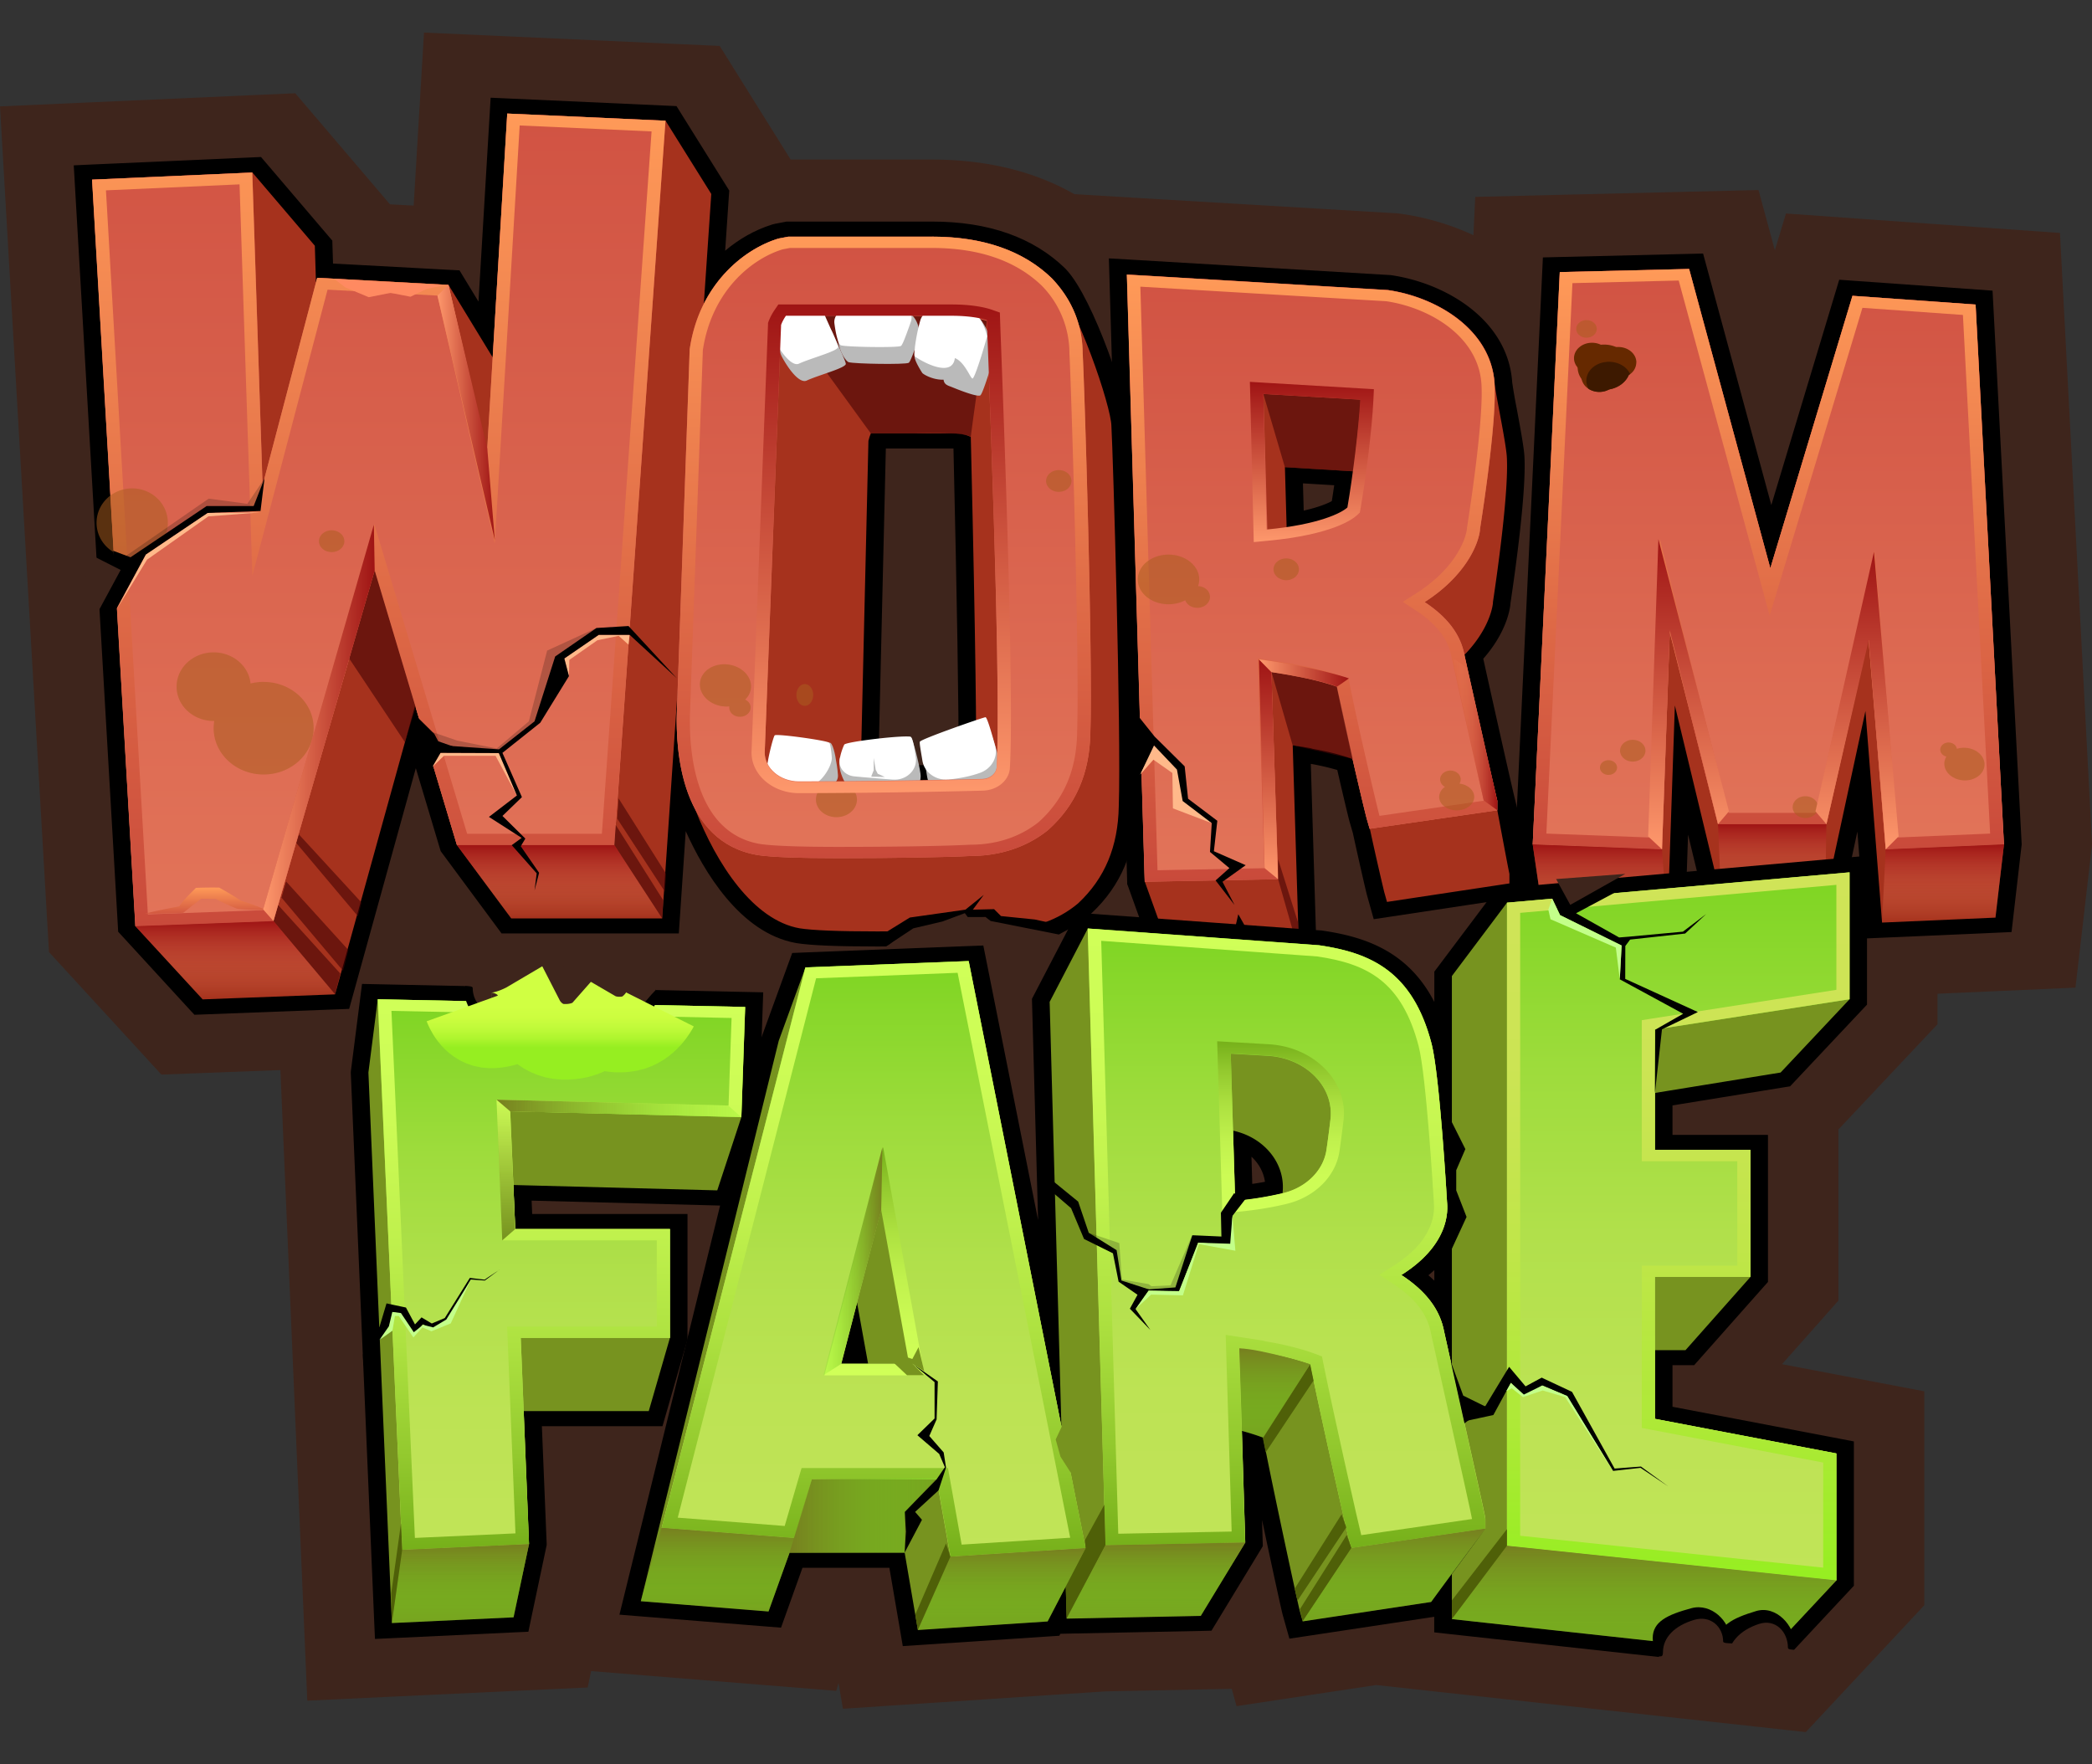 <svg width="83" height="70" fill="none" xmlns="http://www.w3.org/2000/svg"><rect width="100%" height="100%" fill="#333333" stroke="none"/><g clip-path="url(#a)"><path d="m12.868 42.423.56-4.38 17.929.377-.208 6.058-1.384 4.206-1.442-.037v4.542l-1.22 4.218H22.58l.155 3.89-.892 4.225-7.976.375-1-23.474Z" fill="#000"/><path d="m14.986 39.571 14.578.305-.151 4.372-.956 2.905-8.09-.212.072 1.658.003.087h6.137v4.319l-.84 2.905h-4.962l.212 5.276-.613 2.906-4.828.227-.931-21.844.371-2.905m-3.117-3.057-.35 2.732-.37 2.906-.028.217.008.218.931 21.844.13 3.043 3.546-.168 4.828-.227 2.75-.128.491-2.324.614-2.906.066-.315-.012-.322-.087-2.182h4.08l.657-2.27.84-2.905.103-.355v-3.184l1.008.027.74-2.249.955-2.905.117-.355.012-.368.152-4.37.102-3.005-3.504-.074-14.578-.304-3.203-.068.002-.003Z" fill="#3E251C"/><path d="M55.86 65.475v-.34l-5.49.83-.495-1.771c-.014-.05-.05-.205-.103-.44l-1.063 1.75-5.951.12-.024.047-7.806.518-.543-3.17h-1.869l-.683 2.446-8.52-.687 5.892-23.943 1.447-3.973 9.238-.36.413 2.075 1.765-3.393 10.485.76.072.01c1.037.151 2.55.473 3.789 1.509l2.36-3.139 16.348-1.447v7.22l-3.525 3.744-1.294.21h.888v7.037l-3.456 3.897h-.333v.033l7.197 1.373v6.76l-3.708 3.97-15.032-1.647v.001Z" fill="#000"/><path d="M73.38 34.536v5.037l-2.735 2.906-4.985.81v2.263h3.789v5.036l-2.577 2.906H65.66v2.728l7.197 1.372v5.037l-2.714 2.906-12.54-1.373v-1.789l1.327-1.799a177.94 177.94 0 0 0-2.15 2.906l-5.095.77-.113-.402c-.067-.233-1.087-4.957-1.458-6.888a7.538 7.538 0 0 0-.842-.266l.134 4.434-1.764 2.905-5.322.108-.035-1.262.788-1.532-1.508 2.906-5.147.341-.525-3.067h-4.75l-.651 2.331-5.067-.408 5.471-22.234 1.058-2.906 6.478-.252.537 2.69 3.142 15.766-.466-16.843 1.512-2.905 4.791.347 4.387.317c1.118.163 2.12.456 2.924 1.157.047.042.094.084.14.129a3.803 3.803 0 0 1 .558.662 5.655 5.655 0 0 1 .537 1.029c.111.28.212.586.301.921a4.906 4.906 0 0 1 .096.473c.037.223.074.483.108.77.234 1.93.41 5.005.41 5.005-.009.075.316 1.596-1.811 2.933.988.644 1.548 1.39 1.701 2.27l.258 1.16.004.012.042.192V38.646l2.184-2.906 13.593-1.204Zm-24.375 13.04c.098-.008.192-.019.284-.028.046-.004.09-.01.133-.016.045-.006.09-.01.136-.017.06-.007.117-.015.174-.024l.079-.01.188-.029.05-.007c.069-.01.133-.022.197-.034l.03-.005a7.66 7.66 0 0 0 .2-.039c.006 0 .01-.001.015-.003.068-.013.134-.028.198-.042.065-.015.128-.028.189-.043h.001c0-.007.002-.015.004-.022.134-1.167-.729-2.21-1.962-2.474l.082 2.725v.07M33.381 54.03h1.062l-.438-2.42-.521 2.021-.103.4Zm43.488-22.806-3.844.34-13.593 1.204-1.665.148-.907 1.207-.91 1.212c-1.1-.512-2.192-.727-3.029-.85l-.145-.02-.146-.011-4.387-.317-4.791-.347-2.47-.18-.72 1.385-1.987.078-6.477.253-2.441.095-.73 2.001-1.058 2.906-.048.136-.035.139-5.472 22.234-.807 3.281 3.893.314 5.067.408 3.011.243.09-.316.175 1.027 3.245-.215 5.147-.341 2.023-.134 3.867-.078 1.144-.023.192.687 3.233-.49 2.308-.348 2.563.281 12.54 1.373 1.94.213 1.223-1.309 2.715-2.906.765-.82V55.2l-2.73-.52-2.916-.557 1.526-1.72.711-.803V44.81l.422-.447 2.736-2.906.774-.822v-9.408l-.002-.004Z" fill="#3E251C"/><path d="M3.658 37.222 1.828 5.637l9.034-.402L14.22 9.17l.012.367 3.832.208.412-6.885 9.004.407 2.51 4.02-.055.82.092-.034.072-.041.385-.096.603-.115h5.897c2.51 0 4.605.749 6.063 2.167l.06.062.035.038c.065.069.133.143.196.22.022.027.047.055.07.085l.026.033.113.142c.024.031.047.063.068.094l.028.039c.031.043.063.087.09.128l.065.1.03.048c.026.04.05.078.073.117l.06.103.025.045.065.115.052.105.025.048a2.44 2.44 0 0 1 .103.221l.019.044.041.097.048.122s.038.1.048.13a3.816 3.816 0 0 0 .118.387l.029.104.035.155.017.078c.012.057.021.112.03.168l.01.063c.009.056.018.115.025.172l.007.046.01.1a5.649 5.649 0 0 1 1.172 3.4c.077 1.39.392 12.194.291 15.157-.035 1.945-.727 3.565-2.056 4.81l-.073.066-.016.012c-.776.651-2.111 1.427-4.08 1.447-1.023.053-2.97.086-5.108.086-2.138 0-2.987-.084-3.388-.148l-.037-.006c-.92-.163-2.341-.665-3.334-2.19l-.123 1.825H19.32l-2.776-3.752-1.859 6.715-7.464.285-3.564-3.882Zm32.258-7.824 1.069-.018c-.009-2.277-.07-5.883-.183-10.762h-.631l-.255 10.78Z" fill="#000"/><path d="m20.126 4.433 6.279.285 1.815 2.905-.296 4.365v-.003c.13-.26.277-.5.436-.719l.03-.04c.15-.207.311-.397.48-.569l.04-.041c.051-.051.103-.1.154-.149a4.903 4.903 0 0 1 .396-.33l.012-.009.129-.093a5.157 5.157 0 0 1 .23-.154c.049-.031.1-.06.148-.088.028-.016.056-.034.086-.05a4.117 4.117 0 0 1 .307-.152c.057-.025.113-.05.17-.073l.074-.03c.078-.03.155-.058.232-.082l.066-.017.36-.068h5.707c2.023 0 3.622.559 4.757 1.66l.014.014.014.015a5.68 5.68 0 0 1 .32.377c.022.027.04.054.058.08.028.04.058.079.084.118l.057.09c.023.035.048.071.069.107.019.031.036.063.053.096.02.034.04.067.058.101l.049.1.049.096.045.103.038.09.042.108.032.082c.014.037.024.075.036.112.007.026.016.05.025.075l.033.118.017.065c.01.041.02.082.028.124l.012.055c.01.043.016.085.023.127.004.015.005.031.009.046l.019.132c0 .012.003.024.005.036l.014.136c0 .009 0 .016.002.025l.009.138v.018l.003.137v.008a4.335 4.335 0 0 1 1.146 2.933c.062 1.067.392 12.153.29 15.082-.027 1.595-.55 2.85-1.598 3.836l-.021.018c-.553.464-1.51 1.017-2.924 1.021-.962.053-2.94.087-5.046.087-1.522 0-2.556-.042-3.072-.122-1.833-.323-2.595-1.871-2.896-3.356a3.626 3.626 0 0 1-.183-.121c-.023-.015-.044-.033-.065-.048a2.889 2.889 0 0 1-.111-.087l-.069-.058a2.473 2.473 0 0 1-.095-.087c-.023-.02-.044-.042-.067-.064a4.396 4.396 0 0 1-.09-.094l-.06-.065c-.033-.036-.062-.074-.094-.112-.014-.018-.03-.034-.043-.054a3.225 3.225 0 0 1-.124-.169l-.04-.06a2.898 2.898 0 0 1-.077-.12l-.045-.075-.063-.11-.044-.08-.057-.113a1.688 1.688 0 0 1-.039-.08c-.019-.04-.036-.082-.054-.123-.01-.024-.02-.05-.031-.073a3.7 3.7 0 0 1-.075-.192c-.007-.016-.012-.034-.017-.052a5.56 5.56 0 0 1-.054-.152c-.01-.027-.018-.054-.027-.083l-.038-.122-.024-.088c-.01-.04-.023-.081-.032-.122l-.02-.086-.03-.126c-.005-.027-.012-.054-.018-.08a82.503 82.503 0 0 1-.042-.206c-.012-.067-.024-.133-.034-.198a7.123 7.123 0 0 0-.03-.202 22.305 22.305 0 0 1-.024-.202l-.01-.08-.011-.12c-.002-.023-.006-.049-.007-.072l-.01-.134c0-.017-.004-.035-.004-.053l-.01-.181v-.04l-.006-.137v-.06l-.002-.109V28.351c0-.047.002-.094.004-.139V28.2l.031-.866-.612 9.035h-5.99l-2.15-2.905-1.662-5.545-3.175 11.464-5.256.2-2.666-2.906-1.698-29.13-.028-.491 6.357-.283 2.478 2.906.045 1.462.051-.191 5.206.281 1.756 2.882.43-7.232.147-2.447Zm10.852 8.749c.347-.3.71-.53 1.062-.696h-.856l-.052.086c-.047.077-.093.16-.128.25-.003.01-.008.017-.012.028l-.012.332m3.16 17.736c.362-.003.733-.008 1.112-.014h.003l.55-.008h.038c.95-.014 1.927-.032 2.884-.055.017-1.634-.014-5.243-.2-13.113-.008-.257-.011-.419-.011-.46-.093-.053-.321-.143-.7-.143h-3.265c-.037.087-.07.184-.096.295l-.317 13.499M16.822 1.289l-.178 2.99-.146 2.447-.086 1.431-.94-.05-.167-.197-2.477-2.905L11.715 3.7l-1.881.083-6.357.283L0 4.221l.173 2.98.028.491L1.888 36.82l.056.953.687.749 2.666 2.905 1.107 1.207 1.79-.069 5.254-.2 2.63-.1.608-2.197.6-2.168.049.065 1.027 1.388h11.197l.005-.08c.53.212 1.032.339 1.456.414l.037.006.036.006c.51.08 1.388.172 3.704.172 2.14 0 4.106-.033 5.175-.089 1.972-.03 3.827-.692 5.232-1.87l.033-.027.032-.029.02-.018.037-.033.037-.032c1.621-1.523 2.465-3.468 2.51-5.786.1-2.98-.21-13.7-.29-15.233a6.956 6.956 0 0 0-1.226-3.858c0-.007-.002-.013-.004-.02a4.681 4.681 0 0 0-.052-.281l-.021-.097a3.65 3.65 0 0 0-.045-.197c-.007-.031-.018-.067-.028-.105l-.004-.016a5.54 5.54 0 0 0-.085-.292v-.007l-.009-.017a6.634 6.634 0 0 0-.056-.17l-.045-.123-.003-.01-.006-.017a6.44 6.44 0 0 0-.064-.166l-.056-.131-.005-.012-.007-.018c-.023-.053-.045-.107-.072-.159-.02-.043-.045-.092-.07-.142l-.006-.013-.01-.02a5.636 5.636 0 0 0-.074-.146l-.085-.153-.01-.015-.006-.013a3.93 3.93 0 0 0-.183-.303l-.01-.017-.008-.01a4.003 4.003 0 0 0-.215-.314l-.01-.016-.003-.004a2.551 2.551 0 0 0-.1-.136c-.047-.062-.097-.124-.148-.187l-.008-.01c-.037-.046-.068-.087-.103-.128a6.81 6.81 0 0 0-.291-.324l-.023-.024-.023-.023-.014-.015-.02-.02-.022-.022c-1.799-1.748-4.346-2.672-7.37-2.672H31.37l-.073-.116-1.815-2.906-.928-1.487-1.963-.088-6.279-.284-3.487-.157-.002-.004Z" fill="#3E251C"/><path d="M59.885 36.156c-.526-.005-1.478-.275-1.71-1.265l-.928-3.952 3.709 2.477c.67.448.803 1.213.59 1.738l-.41 1.012-1.25-.008v-.002Z" fill="#000"/><path d="M59.883 34.595s.018.065.016.065c0 0-.005-.016-.016-.065Zm-5.305-7.443 1.886 8.033c.398 1.695 2.06 2.466 3.435 2.466h2.476l.816-2.004c.492-1.205.023-2.6-1.137-3.391l-7.476-5.103v-.001Z" fill="#3E251C"/><path d="M43.68 35.154 42.92 9.213l12.353.733.085.012c2.598.378 5.484 2.132 5.68 5.089.004.053.008.11.01.168v.048l-1.742.047 1.743-.027.004.18v.153c0 .045-.004.168-.004.168l-.005.18c-.002.065-.009.194-.009.194.283.563.447 1.165.487 1.794.087 1.382-.305 4.32-.553 5.99v.017l-.005.035c-.08.719-.445 1.53-1.006 2.267l.294 1.325.33 1.474.382 1.683.082.351.06.256.004.012.197.888-.089.066c.408 2.156.408 2.164.408 2.279v1.633l-7.912 1.196-.493-1.766.108 3.511-8.143.165-1.503-4.183-.002.003Z" fill="#000"/><path d="m44.71 10.819 10.358.615c1.939.282 4.089 1.56 4.232 3.7.003.043.005.088.006.132v.047l.002.097v.202c0 .039 0 .076-.002.116v.04c0 .044-.001.09-.003.134v.031c-.002.05-.003.099-.007.15v.024c-.004.054-.005.109-.009.164v.014a6.45 6.45 0 0 1-.012.18v.004c.288.457.473.982.51 1.573.085 1.325-.355 4.474-.55 5.775v.042c-.054.465-.361 1.262-1.13 2.05 0 .006.002.01.004.015 0 .01.005.018.007.026l.21.95c.01.037.016.07.023.106l.044.197c.008.043.019.084.028.127l.03.136.034.153.037.163.02.092.327 1.458v.008l.2.891.009.036.089.393.009.038.02.092c0 .006.002.01.004.017a1.883 1.883 0 0 0 .028.117l.01.047c.006.026.01.05.016.072l.047.204c.009.035.016.07.023.101a.408.408 0 0 0 .012.05l.058.246.01.047v.386l.478 2.525v.379l-4.856.734-.113-.404c-.035-.127-.292-1.237-.569-2.502h-.003l-.117-.402a.026.026 0 0 0-.004-.01c0-.006-.003-.012-.005-.021 0-.006-.003-.014-.005-.02l-.009-.031c0-.006-.003-.014-.005-.021a.896.896 0 0 0-.012-.048l-.009-.033-.012-.048-.01-.045a2.63 2.63 0 0 1-.024-.103c-.006-.024-.013-.048-.018-.073a1.223 1.223 0 0 1-.031-.132c-.004-.018-.01-.034-.013-.052a11.017 11.017 0 0 1-.021-.088l-.014-.059a1.894 1.894 0 0 1-.024-.106l-.086-.363c0-.006-.003-.012-.005-.02-.012-.053-.026-.107-.038-.163 0-.004-.002-.009-.004-.013l-.035-.148-.012-.051-.031-.138-.014-.058-.037-.157c0-.007-.003-.015-.005-.022l-.04-.175-.009-.04c-.009-.043-.02-.084-.03-.126a9.727 9.727 0 0 0-1.548-.394l-.07-.016-.057-.018-.705-.115.253 8.217-5.075.102-1.045-2.906-.708-24.091m6.338 10.106h.004c.18-.027.347-.055.505-.085l.034-.006.183-.038.073-.014c.056-.012.108-.024.16-.038l.075-.018.145-.037.07-.02.132-.037a6.091 6.091 0 0 1 .185-.058l.042-.015c.129-.045.242-.089.34-.132l.05-.022.067-.032.052-.025.054-.029a1.26 1.26 0 0 0 .09-.05l.046-.029.032-.02c.015-.011.027-.022.041-.03l.021-.016c.018-.015.035-.028.047-.04l.035-.21.012-.074c.01-.051.016-.103.025-.157l.014-.094c.008-.06.019-.123.028-.184l.022-.151.009-.062c.026-.18.052-.368.077-.557v-.01l-2.738-.167.07 2.462M41.126 7.616l.096 3.285.708 24.092.012.412.141.394 1.045 2.905.777 2.163 2.637-.054 5.075-.102 3.496-.07-.057-1.89.573-.087 4.856-.734 1.98-.3 2.133 1.463-1.771-7.957-.018-.08-.007-.023-.05-.217-.01-.045-.011-.045-.014-.061-.045-.195-.016-.067-.01-.045-.002-.009-.004-.016-.005-.026-.01-.047-.006-.021V30.23l-.003-.012-.009-.038-.012-.055-.005-.026v-.004l-.002-.005-.09-.388v-.01l-.008-.025-.199-.878-.005-.026-.324-1.445-.004-.02-.017-.076-.016-.07-.019-.088-.031-.138-.004-.015-.007-.034-.022-.103-.028-.124-.016-.07-.007-.03c.5-.787.818-1.619.905-2.402l.007-.056c.309-2.074.647-4.794.558-6.209a5.914 5.914 0 0 0-.473-1.975c0-.022 0-.043.002-.066v-.05l.002-.141v-.273c0-.041 0-.082-.004-.122v-.01l-.001-.059V15.178l-.01-.208c-.252-3.774-3.873-6.004-7.13-6.478l-.171-.025-.173-.01-10.357-.615-3.823-.228.003.002Z" fill="#3E251C"/><path d="m58.061 33.25-.343-1.18-.021-.085v-.009l-1.022-4.244 3.862 2.818c.556.407.778 1.13.523 1.721l-.42.98h-2.579Z" fill="#000"/><path d="m59.406 31.69.017.065v-.003s-.004-.009-.005-.02a.348.348 0 0 0-.01-.04v-.003m-5.554-7.771 2.129 8.335v.009l.03.108.012.046.005.02.012.041.009.03.009.03.699 2.207 2.667.005h2.457l.827-1.985c.497-1.191.048-2.584-1.09-3.385l-7.764-5.46-.002-.002Z" fill="#3E251C"/><path d="M72.96 37.026h-5.079l-.034 1.067-8.166-.323-.62-4.279 1.147-24.223 8.184-.199 1.934 7.133 1.85-6.134 7.88.56 1.197 22.84-.497 4.291-7.712.34-.084-1.073Z" fill="#000"/><path d="m67.016 10.6 3.22 11.873 3.26-10.81 4.885.346 1.125 21.418-.337 2.906-4.5.197-.66-8.394-1.596 7.395h-4.13l-1.835-7.615-.293 8.611-4.924-.194-.422-2.906.014-.295 1.06-22.409 5.133-.124Zm2.75-3.06-2.85.068-5.132.124-3.254.08-.132 2.789-1.06 22.409-.014.294-.012.247.034.244.422 2.905.363 2.504 2.938.115 4.924.194 3.543.14.038-1.134h1.756l.09 1.145 3.428-.15 4.5-.198 2.996-.132.297-2.56.336-2.906.024-.213-.01-.216-1.124-21.417-.138-2.63-3.058-.216-4.886-.347-2.927-.208-.44 1.458-.003-.01-.646-2.38h-.003Z" fill="#3E251C"/><path d="M5.03 36.855 3.29 6.845l6.892-.307 2.654 3.11.035 1.089 5.14.278 1.256 2.06.53-8.884 6.824.308 1.955 3.129-.217 3.18c.647-.759 1.479-1.333 2.37-1.613l.023-.006.078-.02.41-.077h5.745c2.127 0 3.815.592 5.016 1.761l.018.018c1.047 1.109 2.425 5.255 2.427 6.037.056.926.394 12.113.29 15.092-.027 1.67-.58 2.988-1.689 4.03l-.028.024c-.603.506-1.635 1.104-3.16 1.112-.97.052-2.954.086-5.059.086-1.543 0-2.598-.043-3.137-.127-2.414-.426-3.884-3.57-4.407-4.91-.11-.24-.21-.491-.297-.752l-.357 5.272h-6.51l-2.283-3.084-1.324-4.419-2.91 10.507-5.698.219-2.845-3.1-.002-.003Zm29.463-6.17c1.311-.014 2.642-.037 3.887-.065.014-2.22-.054-6.527-.203-12.816-.001-.107-.005-.199-.007-.272a1.535 1.535 0 0 0-.353-.037H34.81l-.007.028-.31 13.163Z" fill="#A6321D"/><path d="m20.126 4.505 6.279.284 1.815 2.906-.296 4.365c.718-1.425 1.918-2.267 2.924-2.584l.066-.017.36-.068h5.707c2.023 0 3.622.559 4.757 1.66l.014.014c.975 1.03 2.342 5.079 2.343 5.845.063 1.067.393 12.153.292 15.082-.028 1.595-.551 2.85-1.6 3.836l-.02.018c-.553.464-1.51 1.017-2.924 1.02-.963.052-2.94.087-5.046.087-1.522 0-2.556-.042-3.072-.123-1.833-.323-3.292-2.533-4.143-4.718-.535-1.16-.77-2.545-.729-3.833l.031-.878-.612 9.036h-5.99l-2.15-2.906-1.662-5.545-3.175 11.464-5.255.2-2.666-2.905L3.656 7.127l6.357-.283 2.478 2.905.045 1.463.051-.191 5.206.28 1.756 2.882.577-9.678Zm14.012 26.484c1.454-.015 3.046-.04 4.589-.078.017-1.634-.014-5.243-.2-13.113-.008-.257-.011-.419-.011-.46-.093-.053-.32-.143-.7-.143h-3.265c-.037.087-.07.184-.096.295l-.317 13.5ZM19.466 3.877l-.035.598-.447 7.49-.572-.94-.181-.299-.392-.02-4.626-.25-.023-.723-.005-.187-.129-.15-2.478-2.907-.223-.26-.376.017-6.358.282-.695.032.035.596 1.717 29.619.01.19.138.15 2.666 2.905.222.24.357-.013 5.255-.2.527-.02.122-.44 2.523-9.11.959 3.202.028.092.059.079 2.15 2.905.206.279h7.032l.038-.564.237-3.493c.704 1.567 2.152 4.045 4.38 4.438h.007l.007.003c.566.09 1.613.133 3.2.133 2.102 0 4.088-.034 5.07-.087 1.637-.01 2.744-.652 3.387-1.19l.007-.006.007-.006.021-.018.007-.006.007-.006c1.168-1.096 1.75-2.478 1.782-4.226.101-2.979-.233-14.1-.293-15.116-.02-.869-1.4-5.04-2.498-6.201l-.006-.006-.005-.005-.014-.015-.003-.004-.004-.005c-1.27-1.236-3.047-1.863-5.277-1.863h-5.784l-.075.015-.36.069-.023.004-.023.006-.067.017-.022.006-.021.007c-.66.208-1.29.564-1.843 1.032l.15-2.216.012-.17-.092-.147-1.815-2.906-.185-.298-.393-.018-6.278-.284-.698-.031h-.007Zm15.68 13.916h2.683v.017c.141 6.022.21 10.227.204 12.518-1.029.023-2.108.04-3.184.054l.297-12.59v.001Z" fill="#000"/><path d="M59.897 35.033c-.284-.002-.338-.23-.355-.305l-.187-.791.743.496a.362.362 0 0 1 .13.4l-.081.201h-.25v-.001Z" fill="#9B4210"/><path d="M59.883 34.668s.018.066.016.066l-.016-.066Zm-1.063-1.503.38 1.621c.118.507.567.546.7.546h.494l.164-.4a.631.631 0 0 0-.237-.73l-1.501-1.035v-.002Z" fill="#000"/><path d="m45.07 35.033-.718-24.462 10.756.638.017.003c2.07.302 4.368 1.675 4.521 3.978.009.133.098.612.185 1.077.13.692.276 1.477.298 1.829.086 1.347-.355 4.509-.55 5.817v.031c-.06.522-.38 1.33-1.104 2.116l.19.857c.844 3.785 1.04 4.62 1.08 4.786l.043.172-.035.027v.22c.176.943.443 2.367.472 2.49l.042.179-.037.024v.487l-5.467.827-.189-.677c-.038-.138-.29-1.231-.561-2.472l-.126-.43c-.035-.122-.26-1.055-.528-2.22a9.708 9.708 0 0 0-1.308-.317l-.024-.005-.082-.018-.045-.013-.255-.042.25 8.147-5.69.115-1.137-3.161.002-.003Zm6.317-14.395c1.004-.182 1.56-.43 1.777-.58a40.9 40.9 0 0 0 .162-1.078l-1.99-.122.05 1.78Z" fill="#A6321D"/><path d="m44.71 10.892 10.358.615c1.939.282 4.088 1.56 4.231 3.7.023.343.445 2.314.483 2.906.084 1.326-.355 4.475-.55 5.776v.042c-.055.465-.362 1.262-1.13 2.05l.01.042.21.95c.794 3.563 1.026 4.555 1.084 4.79v.382s.437 2.348.48 2.523v.381l-4.857.734-.113-.403a122.45 122.45 0 0 1-.568-2.502h-.004l-.117-.402c-.035-.123-.284-1.158-.56-2.366a9.752 9.752 0 0 0-1.548-.393l-.07-.017-.057-.018-.704-.115.252 8.217-5.075.102-1.045-2.906-.708-24.09m6.338 10.105c1.54-.227 2.243-.604 2.443-.794.073-.432.152-.956.223-1.501l-2.737-.166.07 2.461m-7.055-10.747.02.656.707 24.091v.083l.032.079 1.044 2.906.155.432.527-.01 5.075-.102.7-.014-.02-.6-.228-7.463c.322.054.715.145 1.05.243.235 1.022.453 1.936.493 2.069l.117.403.007.023c.253 1.156.52 2.32.563 2.473l.113.404.154.547.647-.097 4.855-.734.17-.026.763.505-.37-1.568a99.934 99.934 0 0 1-.242-1.26l.206.16-.443-1.81c-.04-.164-.237-.996-1.08-4.78l-.16-.723c.885-1.006 1.047-1.89 1.076-2.15v-.014l.002-.013v-.02c.199-1.325.64-4.492.553-5.86-.025-.368-.166-1.128-.302-1.86a20.097 20.097 0 0 1-.181-1.046c-.164-2.468-2.61-3.936-4.81-4.256l-.036-.005h-.035l-10.356-.616-.766-.044v-.003Zm7.731 10.011-.031-1.082 1.241.075c-.033.224-.064.435-.096.63-.167.09-.507.238-1.114.376v.001Z" fill="#000"/><path d="m73.848 30.6-1.144 5.303H68l-1.29-5.352-.216 6.363-5.573-.22-.462-3.18 1.09-23.008 5.743-.14 2.964 10.925 2.977-9.874 5.483.389 1.139 21.702-.368 3.182-5.142.226-.497-6.316Z" fill="#A6321D"/><path d="m67.017 10.672 3.222 11.874 3.259-10.81 4.885.346L79.508 33.5l-.337 2.906-4.5.197-.66-8.394-1.596 7.395h-4.129l-1.836-7.615-.293 8.61-4.924-.193-.422-2.906 1.074-22.705 5.133-.124m.55-.612-.57.014-5.134.124-.65.016-.026.558-1.074 22.705v.05l.005.049.422 2.905.073.501.588.024 4.924.195.708.028.02-.609.12-3.506.632 2.614.115.477h5.276l.106-.49.588-2.721.286 3.652.045.587.686-.03 4.5-.197.6-.027.059-.511.336-2.906.006-.043v-.044l-1.127-21.417-.028-.526-.612-.044-4.885-.347-.586-.042-.147.488-2.547 8.452-2.577-9.5-.129-.476-.003-.003Z" fill="#000"/><path d="M33.175 30.21c-.023-.21-.141-.803-.274-.742-.057.027-2.36.51-2.338.79.47.505 1.09.784 1.937.961.366.078.77-.127.746-.468-.022-.317-.064-.49-.07-.541h-.001ZM39.072 31.303c.46-.167.715-.62.6-1.058-.15-.567-.328-1.155-.384-1.149-.12.012-2.549.865-2.603.97-.024.05.037.361.1.755.075.467.54.801 1.056.746.508-.054.91-.148 1.231-.264ZM35.61 31.57c.536.043.977-.382.911-.868-.057-.423-.312-1.425-.387-1.464-.176-.093-2.729.695-2.805.817-.034.053-.054.369.047.657.113.33.322.693.697.729.453.045.949.084 1.494.127l.042.003Z" fill="#BABABA"/><path d="M32.9 29.468c-.093-.09-2.026-.359-2.16-.297-.058.027-.334 1.12-.31 1.4.008.493.801.572 1.743.566.376-.001.852-.745.828-1.087-.023-.317-.063-.544-.101-.582ZM38.884 30.662c.46-.168.715-.62.6-1.059-.15-.567-.328-1.154-.384-1.148-.12.012-2.55.864-2.603.97-.025.05.036.36.1.754.074.468.54.801 1.056.746.507-.054.91-.148 1.23-.263ZM35.423 30.93c.537.041.978-.384.912-.87-.058-.423-.126-.783-.2-.822-.177-.093-2.564.184-2.64.305a2.295 2.295 0 0 0-.177.564c-.07.338.194.656.569.694.453.045.948.083 1.494.127l.042.003v-.002Z" fill="#fff"/><path d="m19.324 17.936-1.53-6.634-5.207-.281-2.167 8.24-.408-12.417-6.356.283 1.716 29.618 5.478-.2 4.016-13.914 3.264 10.9h6.244l2.03-28.741-6.278-.285-.802 13.43Z" fill="url(#b)"/><path d="m41.752 11.064-.014-.015c-1.133-1.102-2.734-1.66-4.757-1.66h-5.707l-.36.069-.067.016c-1.37.431-3.107 1.834-3.483 4.368l-.004.029v.043l-.507 14.362c-.047 1.527.17 5.133 3.206 5.647.539.082 1.616.123 3.203.123 2.197 0 4.258-.035 5.26-.087 1.474-.005 2.471-.556 3.048-1.02l.021-.018c1.094-.984 1.638-2.241 1.667-3.836.105-2.93-.239-14.015-.305-15.082-.002-.768-.213-1.897-1.2-2.939h-.001ZM30.99 12.921c.05-.136.119-.255.192-.363h6.567c.76 0 1.218.11 1.405.175 0 .052.008.251.02.567.45 11.673.45 15.732.37 17.098v.006c0 .273-.258.492-.573.5-2.544.064-5.248.096-7.27.097-.746 0-1.36-.514-1.361-1.154v-.01l.65-16.919v.003Z" fill="url(#c)"/><path d="M58.112 26.021c-.145-.827-.666-1.53-1.587-2.137 1.571-1.003 2.124-2.232 2.197-2.86v-.042c.206-1.301.663-4.45.576-5.776-.143-2.14-2.293-3.418-4.232-3.7l-10.357-.615.708 24.091 5.29-.102-.263-8.217.734.115.06.018.072.016c.583.092 1.3.274 1.728.434.366 1.829 1.121 5.01 1.186 5.231l.117.404 5.061-.734v-.379c0-.067.246 1.168-1.08-4.793l-.212-.95.002-.004ZM54 15.857c-.051 1.092-.297 3.1-.51 4.347-.231.218-1.128.687-3.204.885l-.162-5.458 3.876.226Z" fill="url(#d)"/><path d="m73.496 11.736-3.259 10.81-3.22-11.874-5.133.124-1.074 22.706 5.13.194.308-8.61 1.914 7.613h4.302l1.665-7.395.687 8.393 4.69-.197-1.125-21.417-4.885-.347Z" fill="url(#e)"/><path d="m20.621 4.978 5.23.236-1.971 27.867h-5.346l-3.164-10.56-.517-1.723-.498 1.726-3.922 13.586-4.566.167L4.204 7.552l5.3-.237.392 11.958.117 3.57.916-3.484 2.067-7.867 4.36.236 1.454 6.296.82 3.55.215-3.614.774-12.982m-.495-.471-.802 13.43-1.532-6.633-5.207-.282-2.167 8.24-.408-12.416-6.357.282 1.717 29.619 5.479-.2 4.015-13.913 3.266 10.898h6.244L26.403 4.79l-6.279-.284Z" fill="url(#f)"/><path d="M36.981 9.838c1.864 0 3.33.507 4.361 1.506l.007.007a3.825 3.825 0 0 1 1.08 2.654v.023c.059.936.41 12.083.305 15.053-.027 1.476-.523 2.629-1.517 3.528l-.01.009c-.51.406-1.387.89-2.686.895h-.031c-.992.053-3.045.087-5.228.087-1.928 0-2.753-.063-3.107-.115-2.638-.452-2.823-3.782-2.779-5.192l.508-14.362v-.03c.346-2.324 1.898-3.604 3.13-3.997l.032-.01.288-.055h5.65m0-.448h-5.708l-.36.068-.067.017c-1.37.43-3.107 1.833-3.483 4.368l-.004.028v.044l-.507 14.362c-.047 1.527.17 5.132 3.206 5.647.539.082 1.616.122 3.203.122 2.197 0 4.258-.034 5.26-.086 1.474-.005 2.471-.557 3.048-1.02l.021-.018c1.093-.984 1.637-2.242 1.667-3.836.105-2.93-.239-14.015-.305-15.083-.002-.767-.213-1.896-1.2-2.938l-.014-.016c-1.133-1.102-2.733-1.66-4.756-1.66h-.002Z" fill="url(#g)"/><path d="m45.248 11.374 9.757.578c1.733.26 3.646 1.396 3.771 3.28.085 1.287-.37 4.408-.57 5.69l-.004.018v.018l-.003.03c-.064.516-.553 1.62-1.988 2.536l-.554.354.547.362c.81.534 1.264 1.138 1.388 1.849v.009l.004.009.21.95c.738 3.315.984 4.375 1.064 4.711l-4.139.601c-.06-.205-.813-3.375-1.177-5.198l-.047-.238-.258-.097a10.583 10.583 0 0 0-1.826-.46l-.036-.008-.044-.012-.035-.01-.036-.006-.734-.115-.635-.099.017.552.248 7.767-4.244.082-.68-23.152m-.537-.481.708 24.09 5.29-.1-.263-8.218.734.115.06.018.072.016c.583.092 1.301.274 1.728.434.366 1.829 1.121 5.01 1.186 5.231l.117.404 5.061-.734v-.382c-.057-.236-.29-1.229-1.082-4.79l-.211-.95c-.145-.828-.666-1.53-1.587-2.138 1.57-1.003 2.124-2.232 2.197-2.86v-.042c.206-1.301.662-4.45.575-5.776-.143-2.14-2.293-3.418-4.232-3.7l-10.356-.616.003-.002Zm14.695 20.87.017.066s-.013-.063-.017-.066Z" fill="url(#h)"/><path d="m66.603 11.13 3.125 11.516.483 1.78.534-1.77 3.147-10.443 3.987.282 1.08 20.577-3.659.154-.65-7.955-.279-3.413-.756 3.36-1.584 7.032h-3.449l-1.825-7.26-.903-3.595-.131 3.675-.29 8.156-4.081-.154 1.034-21.839 4.217-.103Zm.414-.46-5.133.125L60.81 33.5l5.13.194.306-8.61 1.915 7.615h4.303l1.665-7.395.687 8.393 4.69-.197-1.125-21.417-4.885-.347-3.259 10.81-3.222-11.874.002-.001Z" fill="url(#i)"/><g style="mix-blend-mode:multiply" opacity=".53" fill="#AA5D1F"><path d="M10.462 27.053c-.18 0-.356.023-.522.064-.068-.692-.697-1.235-1.464-1.235-.813 0-1.47.609-1.47 1.361s.659 1.361 1.47 1.361H8.5c-.016.094-.024.19-.024.287 0 1.014.889 1.837 1.984 1.837s1.984-.823 1.984-1.837-.89-1.836-1.984-1.836l.002-.002ZM51.031 23.019c.279 0 .504-.194.504-.432 0-.24-.225-.433-.504-.433-.278 0-.504.194-.504.433 0 .238.226.432.504.432ZM47.534 23.25a.823.823 0 0 0 .045-.261c0-.544-.546-.986-1.219-.986s-1.218.442-1.218.986.545.985 1.218.985c.245 0 .473-.058.663-.158.066.173.256.299.48.299.278 0 .503-.194.503-.432s-.209-.417-.472-.43v-.002ZM77.223 30.016a.551.551 0 0 0-.068.163c-.082.35.203.694.635.769.432.075.85-.148.933-.498.082-.35-.203-.694-.635-.769a.962.962 0 0 0-.45.028c-.016-.118-.118-.22-.263-.245-.18-.031-.354.069-.389.223-.035.148.072.292.239.33h-.002ZM29.564 27.756a.754.754 0 0 0 .145-.184c.23-.413.002-.918-.51-1.127-.51-.21-1.112-.044-1.342.369-.23.413-.002.918.51 1.128.184.076.383.101.57.085-.023.152.067.306.237.375.21.087.465.01.566-.172.101-.182.018-.381-.176-.474ZM31.93 28.005c.184 0 .333-.194.333-.433 0-.238-.149-.432-.333-.432-.184 0-.333.194-.333.432 0 .239.15.433.333.433ZM71.628 32.455c.279 0 .504-.194.504-.432 0-.24-.225-.433-.504-.433-.278 0-.504.194-.504.433 0 .238.226.432.504.432ZM13.194 21.903c.278-.017.487-.224.467-.462-.02-.238-.26-.417-.538-.4-.278.017-.487.223-.467.461.02.239.26.418.538.4ZM33.186 31.024c-.45 0-.814.313-.814.698 0 .386.364.699.814.699.45 0 .814-.313.814-.699 0-.386-.364-.698-.814-.698ZM42.509 19.125c.027-.238-.175-.45-.452-.473-.277-.023-.524.15-.551.388-.028.237.175.449.452.472.276.024.523-.15.55-.387ZM65.281 29.826c.028-.237-.174-.449-.451-.472-.277-.024-.524.15-.551.387-.028.238.175.45.452.473.276.023.523-.15.55-.388ZM64.156 30.481c.018-.16-.119-.303-.305-.319-.187-.016-.354.101-.372.262-.019.16.118.303.305.319.187.015.353-.102.372-.262ZM62.973 13.398c.224-.014.394-.181.378-.374-.016-.193-.212-.338-.436-.324-.225.014-.394.18-.378.374.016.192.21.338.436.324ZM57.905 31.09a.302.302 0 0 0 .043-.111c.037-.192-.115-.371-.336-.402-.223-.032-.433.098-.47.288-.027.144.051.281.187.355a.488.488 0 0 0-.23.396c0 .294.31.534.696.534.385 0 .695-.24.695-.534 0-.266-.252-.486-.584-.527h-.001ZM5.245 22.107c.78 0 1.414-.612 1.414-1.366 0-.754-.633-1.365-1.414-1.365-.781 0-1.414.611-1.414 1.365s.633 1.366 1.414 1.366Z"/></g><path d="m4.492 21.852.687.257 3.02-2.032h1.865l.43-1.096-.158 1.292-2.092.078-2.455 1.652-1.215 2.234-.082-2.385ZM16.567 28.46l.666.658.154.292.631.22-.683.03-.259.701-.509-1.9Z" fill="#000"/><path d="m3.787 22.106 1 .507-.864 1.599-.591-1.501.455-.605Z" fill="#3E251C"/><path opacity=".6" d="m13.856 26.128 2.21 3.318.427-1.383-1.627-5.432-.32 1.104-.69 2.393Z" fill="#470404"/><path d="m17.15 30.431.464-.445h2.047l.847 1.575-.717-1.683-2.313-.009-.328.562ZM10.313 20.331l-2.047.156-2.432 1.717-1.207 1.97 1.162-2.17 2.455-1.653 2.07-.02Z" fill="#FFB98A"/><path d="m13.267 11.07.433.332.932.39.865-.174.788.155.644-.312.657-.135-4.319-.256Z" fill="#FF8A61"/><path d="M5.754 36.247c.237-.06.476-.113.715-.163.239-.049.48-.095.718-.139l-.1.048c.09-.127.182-.254.292-.366.106-.115.218-.227.33-.338l.064-.063.117-.005c.242-.007.485-.01.727-.007h.078l.058.033c.277.154.547.317.81.492l-.06-.021c.35.108.699.223 1.035.381a8.258 8.258 0 0 1-1.126-.046H9.4l-.049-.021c-.298-.124-.59-.26-.872-.405l.136.033c-.242.003-.485 0-.727-.008l.181-.067c-.12.099-.244.197-.37.293a2.754 2.754 0 0 0-.186.145c-.059.05-.122.099-.185.147l-.06.046h-.04c-.245.015-.49.024-.736.028a17.41 17.41 0 0 1-.742.003h.004Z" fill="url(#j)"/><path opacity=".2" d="m17.16 29.047.977.335 1.57.314 1.274-1.075.727-2.809 1.956-.897-1.546 1.171-.843 2.554-1.523 1.19-2.025-.097-.82-.287.253-.4ZM5.01 22.047l3.268-2.263 1.535.205.682-1.008-.307 1.184-1.944.186-3.025 1.823-.21-.127Z" fill="#000"/><path d="m32.192 37.749 2.153.293.956-.587.981-.853 2.089-.434 1.213.362 1.348.215 2.556.536-7.307 1.404H31.43l.762-.936Z" fill="#3E251C"/><path d="m35.21 36.951.887-.548 2.206-.313.727-.585-.432.585.842-.02.274.274 1.34.136 1.462.317-.506.279-2.706-.537-.206-.156h-.704l-.114-.154-.887.33-1.16.273-1.068.707.045-.588Z" fill="#000"/><path d="m34.574 30.785.09-.225v-.487l.08.468.08.157.283.127-.533-.01" fill="#BABABA"/><path d="m48.076 37.856.78-.4.273-1.185.654 1.156.818.147.938.212-3.463.07Z" fill="#000"/><path d="m47.867 38.46 1.375-.604.114-.468.41.566 1.74.438-.023.692-3.407.04-.21-.664Z" fill="#3E251C"/><path d="m45.229 30.741.517-.997.827.866.258 1.287 1.245.761-.07 1.141.77.643-.547.488.752.975-.478-.921.92-.658-1.262-.554.136-1.208-1.16-.875-.135-1.284-1.194-1.183-.785-.983.206 2.502Z" fill="#000"/><path opacity=".6" d="m51.286 29.569-.84-2.906s.364.048.983.166c.993.191 1.61.414 1.61.414l.627 2.866-2.38-.542v.002ZM31.182 12.56l3.367 4.635h1.728s2.031-.073 2.237.142c0-.073.638-4.602.638-4.602s-.446-.15-1.107-.17c-2.153-.062-6.744-.056-6.864-.005h.001Z" fill="#470404"/><path d="M32.005 15.099c.468-.217 1.523-.49 1.552-.657.012-.073-.275-.682-.514-1.226-.148-.338-.481-.519-.729-.4a9.089 9.089 0 0 1-1.114.446c-.293.118-.364.557-.16.926.294.534.702 1.035.967.91h-.002ZM39.47 14.007c-.18-.746-.66-2.228-2.082-1.796-.042.014-.096.738-.136.75a.629.629 0 0 0-.433.418c-.11.386-.502.46-.533.747-.02.171.291.649.305.67.024.04.392.28.846.269.019.202.188.236.333.294.521.214 1.037.39 1.126.326.093-.069.394-1.027.574-1.68v.002Z" fill="#BABABA"/><path d="M36.05 14.398c.067-.036.212-.445.396-.96.13-.362-.155-1.104-.58-1.043-.633.091-1.327.52-1.89.534-.34.009-.759.3-.724.598.054.438.314.812.418.842.238.069 2.244.1 2.38.026v.003Z" fill="#BABABA"/><path d="M31.7 14.427c.468-.216 1.522-.49 1.552-.656.012-.073-.275-.682-.514-1.226-.148-.338-.481-.52-.73-.4a9.089 9.089 0 0 1-1.113.446c-.293.118-.365.556-.16.926.294.534.702 1.035.967.91H31.7ZM39.164 13.336c-.18-.747-.671-1.515-2.092-1.083l-.126.037a.629.629 0 0 0-.432.419c-.178.62-.267 1.358-.228 1.418.038.061 1.482.972 1.599.08.404.154.636.86.707.808.093-.069.395-1.027.574-1.68h-.002ZM35.743 13.726c.067-.036.212-.444.396-.96.13-.362-.22-.72-.645-.658-.633.091-1.262.136-1.824.151-.34.009-.601.268-.565.567.055.438.157.845.26.875.237.068 2.244.1 2.38.025h-.002Z" fill="#fff"/><path opacity=".6" d="m10.85 36.545 2.445 2.904.208-.822-2.47-2.722-.182.64ZM11.168 35.612l2.444 2.905.21-.824-2.47-2.72-.184.639ZM11.759 33.45l2.444 2.905.14-.547-2.485-2.704-.1.345ZM24.373 33.53l1.898 2.906.041-.721-1.883-2.985-.055.8ZM24.487 32.477l1.897 2.906.042-.72-1.882-2.986-.057.8Z" fill="#470404"/><path d="M37.748 12.528c.76 0 1.22.11 1.406.175 0 .053.008.251.02.569.45 11.703.45 15.772.37 17.142v.005c0 .273-.258.494-.573.502-2.544.064-5.248.095-7.27.098H31.7c-.744 0-1.358-.516-1.36-1.157v-.01l.65-16.962c.05-.136.119-.256.192-.363h6.567m0-.449h-6.867l-.152.223a2.18 2.18 0 0 0-.238.455l-.021.058v.061l-.654 16.961v.025c.002.886.847 1.607 1.883 1.607 2.235-.003 4.959-.04 7.286-.099.604-.015 1.078-.429 1.083-.944.079-1.383.079-5.486-.37-17.167l-.02-.565-.01-.293-.315-.111c-.18-.063-.694-.21-1.604-.21h-.002Z" fill="url(#k)"/><path opacity=".6" d="m50.124 15.631.855 2.906 2.736.166.285-2.846-3.876-.226Z" fill="#470404"/><path d="m45.228 30.741.534-.6.752.527.022 1.404 1.54.586-1.154-.878-.227-1.248-.91-.956-.556 1.165ZM24.935 25.576l-.39-.35-.842.175-1.115.78-.015.645-.183-.701 1.365-.936h1.227l-.047.387Z" fill="#FFB98A"/><path d="m65.798 21.393-.408 11.791.55.512.31-8.69 1.912 7.693.434-.509-2.798-10.797Z" fill="url(#l)"/><path d="m72.463 32.699-.434-.509 2.321-10.299.978 11.294-.512.512-.672-8.316-1.68 7.318Z" fill="url(#m)"/><path d="M64.69 14.568a.756.756 0 0 1-.066.307c-.121.293-.418.514-.78.575-.065.01-.133.017-.203.017-.261 0-.5-.082-.685-.22a.86.86 0 0 1-.206-.208.786.786 0 0 1-.157-.47c0-.497.47-.898 1.048-.898.173 0 .335.036.478.099.338.148.57.45.57.798Z" fill="#662900"/><path d="M63.163 13.598c-.396 0-.715.275-.715.613 0 .338.321.613.715.613.394 0 .715-.275.715-.613 0-.338-.32-.613-.715-.613Z" fill="#662900"/><path d="M64.92 14.38a.576.576 0 0 1-.296.495.785.785 0 0 1-.42.118h-.038c-.364-.017-.657-.268-.675-.58v-.032c0-.02 0-.039.004-.057.03-.288.293-.518.626-.553a.791.791 0 0 1 .085-.004c.396 0 .717.275.717.614l-.002-.001Z" fill="#662900"/><path d="M64.17 14.934c0 .02-.002.038-.004.057a.603.603 0 0 1-.323.46.794.794 0 0 1-.388.098.788.788 0 0 1-.426-.121.61.61 0 0 1-.279-.389.52.52 0 0 1-.01-.105c0-.338.319-.613.715-.613h.038c.077.003.15.017.22.04.268.089.456.312.456.572v.001Z" fill="#662900"/><path d="M64.675 14.84a.348.348 0 0 1-.052.034c-.122.293-.419.515-.781.576a.795.795 0 0 1-.39.099.788.788 0 0 1-.425-.121.648.648 0 0 1-.089-.325c0-.31.227-.579.551-.692a.98.98 0 0 1 .222-.048.841.841 0 0 1 .124-.009c.364 0 .678.181.817.441.01.015.016.03.023.045Z" fill="#3D1900"/><path d="m50.125 15.631 3.84.228c-.05 1.078-.294 3.041-.507 4.274-.231.215-1.128.679-3.204.875l-.13-5.377Zm-.536-.481.013.49.129 5.377.012.49.568-.054c2.523-.24 3.34-.839 3.533-1.017l.108-.101.024-.137c.206-1.182.46-3.171.513-4.321l.02-.436-.507-.03-3.84-.227-.57-.034h-.003Z" fill="url(#n)"/><path d="m50.709 34.882-.537-.44-.225-8.284.498.507.264 8.217Z" fill="url(#o)"/><path d="m49.947 26.158.498.507s1.925.288 2.595.581c.17-.107.478-.332.478-.332s-1.263-.448-3.571-.755v-.001Z" fill="url(#p)"/><path d="m14.832 20.817.034 1.814-4.016 13.914-.41-.465 4.393-15.263Z" fill="url(#q)"/><path d="m59.404 32.144-.542-.389-1.25-5.67.608.429 1.184 5.252v.378Z" fill="url(#r)"/><path d="m17.793 11.302 1.54 6.493.298 3.628-2.274-9.695.436-.426Z" fill="url(#s)"/><path d="m68.284 35.604-.122-2.905h4.301l-.05 2.905h-4.129Z" fill="url(#t)"/><path d="m74.815 33.697-.146 2.904 4.5-.197.337-2.904-4.69.197Z" fill="url(#u)"/><path d="m65.94 33.696.215 2.906-4.924-.195-.421-2.905 5.13.194Z" fill="url(#v)"/><path opacity=".6" d="m50.709 34.882.83 2.904-.037-1.184-.793-2.511v.79Z" fill="#470404"/><path d="M57.254 64.496v-1.034l-.26.36-5.572.843-.188-.678c-.067-.235-1.033-4.702-1.432-6.747-.052-.018-.11-.038-.17-.057l.125 4.084-1.902 3.13-5.876.118-.007-.245-.175.336-5.679.376-.53-3.088h-4.006l-.843 2.352-5.74-.462 5.556-22.577 1.135-3.12 7.03-.273 2.924 14.676-.354-12.811 1.644-3.161 9.44.683h.014c1.977.29 3.92.99 4.742 4.129.04.155.08.365.119.613v-3.318l2.331-3.1 14.144-1.253v5.473l-2.894 3.073-4.826.784v1.715h3.788v5.436l-2.753 3.103h-1.035v2.187l7.197 1.373v5.38l-2.913 3.119-13.04-1.428.006.009Zm-23.22-10.694-.09-.504-.13.504h.22Zm22.12-3.215c.481.36.846.749 1.098 1.173v-2.274a4.46 4.46 0 0 1-1.098 1.1Zm-6.81-3.274c.435-.05.838-.117 1.204-.196.012-.782-.491-1.497-1.266-1.83l.062 2.026Z" fill="#77931F"/><path d="M73.38 34.61v5.036l-2.735 2.906-4.985.81v2.263h3.789v5.037l-2.577 2.905H65.66v2.728l7.197 1.373v5.036l-2.714 2.906-12.54-1.373V62.45l1.327-1.798a178.702 178.702 0 0 0-2.15 2.906l-5.095.77-.113-.402c-.067-.234-1.087-4.958-1.458-6.888a7.551 7.551 0 0 0-.842-.267l.134 4.434-1.764 2.906-5.322.108-.035-1.263.788-1.53-1.508 2.905-5.147.34-.525-3.066h-4.566l-.835 2.331-5.067-.408 5.471-22.234 1.058-2.906 6.478-.253 3.679 18.457-.466-16.843 1.512-2.906 9.178.666c2.044.297 3.709 1.03 4.46 3.898.328 1.252.614 6.25.614 6.25-.008.075.316 1.595-1.811 2.932.988.645 1.548 1.391 1.701 2.27l.258 1.16.046.204V38.724l2.184-2.906 13.593-1.204m-24.375 13.04a13.1 13.1 0 0 0 1.876-.299c0-.007.002-.015.004-.022.134-1.167-.73-2.21-1.962-2.474l.084 2.795M33.38 54.106h1.062l-.438-2.42-.624 2.42ZM74.08 33.952l-.77.069-13.592 1.203-.333.03-.182.241-2.184 2.906-.112.148v1.203c-1.053-2.045-2.809-2.593-4.455-2.833l-.03-.005h-.03l-9.177-.667-.494-.036-.202.388-1.512 2.905-.064.123.003.134.24 8.645-2.069-10.373-.104-.52-.616.023-6.477.253-.489.02-.146.4-1.058 2.906-.01.027-.008.028-5.471 22.234-.162.657.78.063 5.066.408.565.045.167-.465.684-1.91h3.448l.438 2.555.094.552.649-.043 5.147-.341.415-.027.04-.078.263-.006 5.322-.107.411-.01.19-.312 1.765-2.905.083-.138-.005-.154-.026-.885c.38 1.802.77 3.586.818 3.76l.113.403.154.547.647-.097 5.094-.77h.005v.617l.61.068 12.539 1.373.389.042.244-.262 2.715-2.906.153-.164v-5.726l-.546-.105-6.651-1.27v-1.65h.86l.208-.235 2.577-2.906.143-.16v-5.835h-3.788v-1.17l4.416-.717.251-.04.16-.171 2.736-2.906.155-.164v-5.91l.006.003ZM49.683 46.97l-.031-1.077c.291.265.483.615.535.995-.162.03-.33.058-.504.083v-.001Zm6.989 3.625c.083-.069.162-.136.235-.205v.42a4.845 4.845 0 0 0-.235-.215Z" fill="#000"/><path d="m14.266 42.54.408-3.2 15.248.318-.162 4.71-1.041 3.165-7.99-.21.05 1.14h6.149v4.653l-.917 3.169h-4.873l.2 4.997-.67 3.17-5.457.256-.945-22.168Z" fill="#77931F"/><path d="m14.986 39.645 14.578.305-.151 4.371-.956 2.906-8.09-.213.075 1.747h6.137v4.319l-.84 2.905h-4.962l.212 5.276-.613 2.906-4.828.227-.931-21.844.371-2.905m-.624-.612-.07.546-.371 2.906-.005.043v.043l.932 21.844.027.609.71-.033 4.827-.228.55-.025.097-.465.614-2.906.014-.062v-.065l-.19-4.657h4.786l.13-.454.84-2.906.022-.07v-4.989h-6.162l-.023-.53 7.344.192.544.015.148-.45.956-2.905.023-.07v-.074l.153-4.371.021-.601-.7-.015-14.579-.305-.64-.014.002-.003Z" fill="#000"/><path d="M26.58 53.08v-4.317h-6.138l-.2-4.672 9.17.232.15-4.373-14.576-.305.971 21.844 5.03-.228-.327-8.181h5.92Z" fill="url(#w)"/><path d="M31.951 38.381 26.25 60.615l5.28.408.68-2.331h4.95l.548 3.067 5.364-.34-4.642-23.29-6.477.252h-.002Zm4.246 15.72h-2.818l1.629-6.306 1.189 6.306Z" fill="url(#x)"/><path d="M57.3 52.852c-.154-.879-.714-1.625-1.702-2.27 2.127-1.337 1.803-2.857 1.811-2.932 0 0-.286-4.996-.613-6.25-.75-2.866-2.417-3.6-4.46-3.898l-9.179-.666.705 24.469 5.544-.108-.233-7.703.82.127.065.02.072.016c.638.099 1.4.295 1.855.467.387 1.93 1.452 6.654 1.52 6.887l.117.403 5.311-.77v-.379c0-.069 0-.09-1.372-6.255l-.258-1.16-.003.002Zm-4.515-8.43c-.048.405-.1.81-.157 1.196-.116.816-.788 1.496-1.71 1.724a13.27 13.27 0 0 1-1.914.308l-.175-5.846 1.468.085c1.515.089 2.644 1.237 2.487 2.534h.001Z" fill="url(#y)"/><path d="M73.38 39.645V34.61l-13.592 1.202v25.515l13.07 1.373v-5.035l-7.198-1.373V50.66h3.789v-5.037H65.66V40.85l7.72-1.204Z" fill="url(#z)"/><path d="m15.53 40.106 13.495.282-.12 3.473-8.648-.217-.558-.014.02.479.201 4.67.02.432h6.118v3.422h-5.939l.02.463.312 7.74-3.99.18-.93-20.91m-.543-.461.971 21.844 5.032-.228-.33-8.181h5.92V48.76h-6.137l-.201-4.67 9.171.23.152-4.37-14.578-.306Z" fill="url(#A)"/><path d="m37.993 38.595 4.467 22.413-4.307.274-.474-2.657-.068-.382h-5.808l-.1.34-.57 1.959-4.243-.33 5.489-21.399 5.616-.218m.437-.467-6.477.253-5.702 22.234 5.282.408.68-2.331h4.95l.547 3.067 5.364-.34-4.642-23.29h-.002Z" fill="url(#B)"/><path d="m43.693 37.327 8.575.62c1.982.292 3.346.993 4.015 3.552.305 1.168.584 5.865.602 6.158l.003.07c.047.524-.098 1.547-1.602 2.494l-.565.355.558.364c.877.571 1.368 1.218 1.5 1.978v.01l.004.008.258 1.16c1.041 4.672 1.33 5.976 1.362 6.17l-4.395.64c-.074-.26-1.13-4.948-1.512-6.856l-.047-.236-.256-.097c-.496-.189-1.296-.392-1.955-.495l-.037-.008-.048-.013-.035-.01-.037-.007-.82-.127-.632-.098.017.551.22 7.253-4.499.087-.676-23.52m-.537-.49.704 24.47 5.545-.109-.234-7.703.82.128.066.019.071.016c.639.1 1.4.295 1.856.467.387 1.93 1.452 6.655 1.52 6.888l.117.402 5.31-.77v-.378c0-.069 0-.09-1.371-6.256l-.258-1.16c-.154-.88-.714-1.626-1.702-2.27 2.127-1.337 1.803-2.858 1.811-2.933 0 0-.286-4.996-.613-6.25-.75-2.866-2.417-3.6-4.46-3.898l-9.179-.665-.003.003Z" fill="url(#C)"/><path d="M72.858 35.106v4.165l-7.292 1.136-.429.068v5.597h3.789v4.14h-3.789v6.44l.41.078 6.788 1.295v4.17L60.313 60.93V36.217l12.546-1.111m.524-.498L59.79 35.812v25.515L72.858 62.7v-5.037L65.66 56.29v-5.633h3.789V45.62H65.66v-4.775l7.72-1.203v-5.037l.003.003Z" fill="url(#D)"/><path d="m61.318 35.102.578 1.205 2.442 1.205-.073 1.342 2.514 1.366-1.107.633-.012 2.506.279-2.52 1.424-.686-2.882-1.316.004-1.305.19-.255 2.183-.239.833-.773-.922.698-2.155.2-.375.03-1.709-.96 1.596-.852-2.808-.28ZM58.034 55.939l.999-.165-.159.108c.1-.17.922-1.524 1-1.654l.182.217.565.67-.235-.035c.047-.025.756-.41.783-.423l.078.038 1.083.507.04.019.017.031 1.688 3.04-.05-.025 1.069-.082h.012l.008.006 1.073.782-1.11-.745.022.006-1.064.12-.035.004c-.015-.034-1.832-2.97-1.85-3.004l.058.05-1.106-.469.16-.007c-.095.055-.737.437-.815.481l-.701-.762.33-.027-.783 1.44-.046.082c-.054.01-1.023.221-1.1.236l-.113-.438v-.001ZM19.816 50.376l-.575.425s-.007.004-.014.003l-.576-.042.035-.017-.9 1.642c-.012.026-.012.021-.038.035l-.582.276-.053.026-.055-.03-.38-.202.16-.024-.425.51c-.061-.102-.494-.806-.565-.924l.108.073-.537-.09.205-.112-.197.838-.008.037-.035.036-.464.479.024-.029.1.738.057.107c-.104.009-.572.037-.683.046l-.021-.448h.547l-.197.1-.176-.733a.103.103 0 0 1 .025-.028l.491-.458-.043.075.291-.974c.103.023.58.125.694.148l.078.017.03.057.417.777-.225-.018.396-.426.455.272-.108-.004.598-.25-.039.035.998-1.599.012-.02.023.003.571.068c-.068.03.599-.4.586-.395h-.005Z" fill="#000"/><path d="m42.207 56.425-.323.686.19.68.398.621.683.075-.948-2.062Z" fill="#77931F"/><path d="m41.489 48.254.157-1.05.849.73.514 1.222 1.147.568.224 1.125.751.52-.303.553.817.848-.592-.833.549-.774-1.11-.36-.19-1.203-1.106-.69-.42-1.238-1.21-.987-.306-.771.229 2.34ZM57.502 44.32l.636 1.269-.362.839v.8l.41 1.053-.82 1.775.181-2.224-.09-2.38.045-1.131ZM57.558 54.013l.496 1.358.921.453-.872.644-.545-2.455Z" fill="#000"/><path d="m51.683 64.322 1.936-2.905-.189-.516-1.858 2.946.111.475ZM51.48 63.503l1.935-2.906-.188-.516-1.86 2.947.113.475ZM50.217 57.621l1.897-2.849-.133-.645-1.878 2.933.114.561ZM42.319 64.212l1.54-2.906-.046-1.604-.77 1.404.029.312-.788 1.532.035 1.262Z" fill="#4F6008"/><path d="M21.497 39.336c0 .726-.579 1.028-1.533 1.314-.8.24-1.532-.59-1.532-1.314 0-.726.687-1.315 1.532-1.315.846 0 1.533.59 1.533 1.315Z" fill="#000"/><path d="M23.042 41.02c-.775.294-1.333-.037-2.025-.67-.579-.529.006-1.44.78-1.736.774-.296 1.679.005 2.024.669.343.664-.005 1.44-.78 1.736Z" fill="#000"/><path d="M25.1 40.7c-.775.295-1.314.002-1.973-.568-.553-.477.058-1.34.832-1.634.774-.295 1.656-.04 1.972.568.315.609-.058 1.34-.832 1.634Z" fill="#000"/><path d="M21.378 38.972c0 .646-.514.915-1.363 1.17-.712.211-1.261-.306-1.261-.95-.005-.132-.682-.02-.58-.183.228-.37 1.317-1.205 1.84-1.205.754 0 1.364.523 1.364 1.17v-.002Z" fill="#3E251C"/><path d="M22.979 40.585c-.689.262-1.184-.033-1.8-.593-.514-.471.006-1.28.693-1.544.689-.261 1.492.005 1.8.594.306.59-.006 1.28-.693 1.543Z" fill="#3E251C"/><path d="M24.806 40.301c-.689.262-1.166 0-1.752-.504-.49-.424.05-1.192.739-1.453.516-.196 1.482-.39 1.852-.11.123.093.563.693.357 1.06-.43.424-.51.745-1.198 1.007h.002Z" fill="#3E251C"/><path d="M18.339 40.01s.274.76.978.858c.704.097 1.592-.429 1.592-.429s.441.858 1.42.894c.977.036 1.424-.468 1.424-.468s.495.286 1.236.14c.795-.158 1.196-.956 1.196-.956" stroke="url(#E)" stroke-width="3" stroke-miterlimit="10"/><path d="m15.054 53.162.516-.367.098-.584h.153l.58.85.358-.397.358.154.767-.314.785-1.712-.963 1.56-.521.312-.4-.102-.367.293-.511-.761-.342-.043-.136.57-.375.54Z" fill="#C3FF8A"/><path d="m48.831 41.794 1.468.085c1.515.088 2.643 1.236 2.486 2.533-.048.404-.1.81-.156 1.195-.117.816-.788 1.497-1.71 1.724a13.27 13.27 0 0 1-1.915.308l-.175-5.846m-.537-.481.014.492.175 5.846.014.487.565-.054c.746-.07 1.42-.18 2.001-.323 1.125-.278 1.942-1.102 2.085-2.1.056-.391.108-.795.157-1.203.091-.75-.17-1.48-.737-2.055-.565-.576-1.358-.921-2.234-.972l-1.468-.085-.573-.033h.001Z" fill="url(#F)"/><path d="m34.95 47.943 1.12 6.176h-2.71l1.59-6.176Zm.089-2.429-.6 2.331-1.59 6.177-.14.546h3.97l-.093-.518-1.12-6.176-.427-2.36Z" fill="url(#G)"/><path d="m49.406 47.58-.537.695.035-.103c-.005.131-.056 1.15-.06 1.25-.09-.008-1.305-.124-1.434-.135l.164-.095-.767 1.99-.025.063-.068-.003-1.12-.039h-.006l-.366-.067s.389.02.37.018l1.117-.083-.093.06.654-2.02.033-.102c-.012-.006 1.33.06 1.371.059l-.211.164-.023-1.068v-.049l.035-.054.487-.72.444.236v.003ZM36.197 54.101l.882.734v1.443l-.682.663.865.742.227.528-.33.481-1.262 1.292.045.78-.05.834.687-1.301-.272-.313.93-.855.297-.905-.094-.6-.57-.652.29-.658.05-1.506-1.013-.707Z" fill="#000"/><path opacity=".2" d="m43.196 48.91 1.212.41.102 1.444 1.059.183.118.084.752-.034.852-1.974-.58 2.135-1.433.044-.853-.365-.204-1.201-1.025-.725Z" fill="#000"/><path d="m35.192 53.587.295.507.5.468h.682l-.472-.46.472.304-.226-.957-.246.468-1.005-.33Z" fill="#77931F"/><path d="m19.697 43.628.544.462.2 4.672-.514.45-.23-5.584Z" fill="url(#H)"/><path d="m20.248 44.098-.55-.47 9.188.232.527.462-9.165-.224Z" fill="url(#I)"/><path d="m32.668 54.562.694-.443 1.6-6.112.048-2.496-2.342 9.05Z" fill="url(#J)"/><path d="m15.957 61.489-.411 2.904 4.828-.226.614-2.906-5.03.227Z" fill="url(#K)"/><path d="m37.709 61.76-1.293 2.905 5.148-.34 1.508-2.907-5.364.341Z" fill="url(#L)"/><path d="m51.684 64.322 1.935-2.905 5.31-.77-2.149 2.904-5.096.771Z" fill="url(#M)"/><path d="m50.112 57.03 1.87-2.905s-1.91-.602-2.811-.63l.1 3.27.841.266Z" fill="url(#N)"/><path d="m59.788 61.327-2.185 2.906 12.54 1.373 2.715-2.906-13.07-1.373Z" fill="url(#O)"/><path d="m43.858 61.306-1.54 2.906 5.322-.108 1.765-2.906-5.547.108Z" fill="url(#P)"/><path d="m31.531 61.023-1.04 2.906-5.068-.408.827-2.906 5.281.408Z" fill="url(#Q)"/><path d="m32.21 58.692-.885 2.906h4.567l.005-1.614 1.262-1.35-4.948.058Z" fill="url(#R)"/><path d="m45.053 51.937.617-.574 1.262.029.631-2.033 1.451.263-.12-1.375-.086 1.097-1.262-.04-.493 1.232-.274.688-1.207-.018-.52.731ZM59.76 55.196l.221-.117.443.35.785-.263.887.263 1.894 2.926-1.808-2.97-.992-.417-.731.36-.513-.46-.186.328ZM61.43 36.09l.086.38 2.592 1.126.157 1.258.073-1.342-2.442-1.205-.312-.654-.154.437Z" fill="#C3FF8A"/><path d="m36.416 64.665 1.292-2.906-.174-.526-1.22 2.828.102.604ZM57.603 64.233l2.185-2.906v-.66l-2.185 2.828v.738ZM15.546 64.392l.411-2.904-.047-1.055-.39 2.789.026 1.17Z" fill="#4F6008"/><path d="M68.141 65.233c0-.727.579-1.029 1.533-1.315.8-.239 1.532.59 1.532 1.315s-.687 1.314-1.532 1.314c-.846 0-1.533-.589-1.533-1.314Z" fill="#000"/><path d="M68.547 65.846c0-.646.466-1.165 1.24-1.417.649-.213 1.15.305 1.15.95.004.131.62.019.527.182-.209.37-1.203 1.205-1.679 1.205-.324 0-1.217-.407-1.438-.598-.007-.286.2.02.2-.322Z" fill="#3E251C"/><path d="M65.571 64.995c0-.658.58-.931 1.533-1.19.8-.217 1.532.532 1.532 1.19 0 .658-.686 1.19-1.532 1.19s-1.533-.532-1.533-1.19Z" fill="#000"/><path d="M65.978 65.55c0-.584.465-1.054 1.24-1.283.648-.193 1.148.275 1.148.86.005.12.621.018.529.166-.21.335.07 1.353-1.68 1.09-.319-.048-1.216-.37-1.438-.541-.007-.257.2.018.2-.29v-.002ZM61.739 34.876 62.3 35.9l2.185-1.23-2.746.206Z" fill="#3E251C"/><path d="m5.372 36.745 5.478-.2 2.445 2.904-5.257.2-2.666-2.904Z" fill="url(#S)"/><path d="m20.28 36.435-2.15-2.905h6.244l1.897 2.905H20.28Z" fill="url(#T)"/><path d="m16.977 30.726.32-1.17 2.5.174 1.41-1.11.82-2.575 1.637-1.13 1.273-.078 1.911 2.067-1.866-1.716h-1.227l-1.365.937.183.7-1.139 1.85-1.5 1.194.773 1.756-.772.747.908.898-.181.305.727 1.052-.181.703.085-.682-.989-1.118.393-.287-1.298-.833 1.11-.85-.717-1.682-2.314-.009-.5.857Z" fill="#000"/></g><defs><linearGradient id="b" x1="15.03" y1="36.745" x2="15.03" y2="4.505" gradientUnits="userSpaceOnUse"><stop stop-color="#E27459"/><stop offset="1" stop-color="#D15343"/></linearGradient><linearGradient id="c" x1="35.06" y1="34.047" x2="35.06" y2="9.389" gradientUnits="userSpaceOnUse"><stop stop-color="#E27459"/><stop offset="1" stop-color="#D15343"/></linearGradient><linearGradient id="d" x1="52.067" y1="34.983" x2="52.067" y2="10.892" gradientUnits="userSpaceOnUse"><stop stop-color="#E27459"/><stop offset="1" stop-color="#D15343"/></linearGradient><linearGradient id="e" x1="70.157" y1="33.697" x2="70.157" y2="10.672" gradientUnits="userSpaceOnUse"><stop stop-color="#E27459"/><stop offset="1" stop-color="#D15343"/></linearGradient><linearGradient id="f" x1="15.03" y1="36.745" x2="15.03" y2="4.505" gradientUnits="userSpaceOnUse"><stop stop-color="#C94A3B"/><stop offset="1" stop-color="#FF9A58"/></linearGradient><linearGradient id="g" x1="35.06" y1="34.047" x2="35.06" y2="9.389" gradientUnits="userSpaceOnUse"><stop stop-color="#C94A3B"/><stop offset="1" stop-color="#FF9A58"/></linearGradient><linearGradient id="h" x1="52.067" y1="34.983" x2="52.067" y2="10.892" gradientUnits="userSpaceOnUse"><stop stop-color="#C94A3B"/><stop offset="1" stop-color="#FF9A58"/></linearGradient><linearGradient id="i" x1="70.157" y1="33.697" x2="70.157" y2="10.672" gradientUnits="userSpaceOnUse"><stop stop-color="#C94A3B"/><stop offset="1" stop-color="#FF9A58"/></linearGradient><linearGradient id="j" x1="8.148" y1="36.469" x2="8.148" y2="35.212" gradientUnits="userSpaceOnUse"><stop stop-color="#C94A3B"/><stop offset="1" stop-color="#FF9A58"/></linearGradient><linearGradient id="k" x1="34.962" y1="31.468" x2="34.962" y2="12.08" gradientUnits="userSpaceOnUse"><stop stop-color="#FE986C"/><stop offset="1" stop-color="#9F1414"/></linearGradient><linearGradient id="l" x1="66.992" y1="33.696" x2="66.992" y2="21.393" gradientUnits="userSpaceOnUse"><stop stop-color="#FE986C"/><stop offset="1" stop-color="#9F1414"/></linearGradient><linearGradient id="m" x1="73.679" y1="33.697" x2="73.679" y2="21.891" gradientUnits="userSpaceOnUse"><stop stop-color="#FE986C"/><stop offset="1" stop-color="#9F1414"/></linearGradient><linearGradient id="n" x1="52.05" y1="21.507" x2="52.05" y2="15.15" gradientUnits="userSpaceOnUse"><stop stop-color="#FE986C"/><stop offset="1" stop-color="#9F1414"/></linearGradient><linearGradient id="o" x1="50.327" y1="34.882" x2="50.327" y2="26.158" gradientUnits="userSpaceOnUse"><stop stop-color="#FE986C"/><stop offset="1" stop-color="#9F1414"/></linearGradient><linearGradient id="p" x1="49.947" y1="26.702" x2="53.518" y2="26.702" gradientUnits="userSpaceOnUse"><stop stop-color="#FE986C"/><stop offset="1" stop-color="#9F1414"/></linearGradient><linearGradient id="q" x1="10.44" y1="28.68" x2="14.866" y2="28.68" gradientUnits="userSpaceOnUse"><stop stop-color="#FE986C"/><stop offset="1" stop-color="#9F1414"/></linearGradient><linearGradient id="r" x1="57.612" y1="29.114" x2="59.404" y2="29.114" gradientUnits="userSpaceOnUse"><stop stop-color="#FE986C" stop-opacity="0"/><stop offset="1" stop-color="#9F1414"/></linearGradient><linearGradient id="s" x1="17.357" y1="16.362" x2="19.631" y2="16.362" gradientUnits="userSpaceOnUse"><stop stop-color="#FE986C"/><stop offset="1" stop-color="#9F1414"/></linearGradient><linearGradient id="t" x1="70.312" y1="35.604" x2="70.312" y2="32.699" gradientUnits="userSpaceOnUse"><stop stop-color="#FE986C" stop-opacity="0"/><stop offset="1" stop-color="#9F1414"/></linearGradient><linearGradient id="u" x1="77.087" y1="36.602" x2="77.087" y2="33.5" gradientUnits="userSpaceOnUse"><stop stop-color="#FE986C" stop-opacity="0"/><stop offset="1" stop-color="#9F1414"/></linearGradient><linearGradient id="v" x1="63.483" y1="36.602" x2="63.483" y2="33.502" gradientUnits="userSpaceOnUse"><stop stop-color="#FE986C" stop-opacity="0"/><stop offset="1" stop-color="#9F1414"/></linearGradient><linearGradient id="w" x1="22.274" y1="61.489" x2="22.274" y2="39.645" gradientUnits="userSpaceOnUse"><stop stop-color="#C1E458"/><stop offset=".25" stop-color="#BDE354"/><stop offset=".49" stop-color="#B1E04B"/><stop offset=".72" stop-color="#9EDC3C"/><stop offset=".95" stop-color="#84D627"/><stop offset="1" stop-color="#7DD521"/></linearGradient><linearGradient id="x" x1="34.661" y1="61.759" x2="34.661" y2="38.128" gradientUnits="userSpaceOnUse"><stop stop-color="#C1E458"/><stop offset=".25" stop-color="#BDE354"/><stop offset=".49" stop-color="#B1E04B"/><stop offset=".72" stop-color="#9EDC3C"/><stop offset=".95" stop-color="#84D627"/><stop offset="1" stop-color="#7DD521"/></linearGradient><linearGradient id="y" x1="51.042" y1="61.417" x2="51.042" y2="36.838" gradientUnits="userSpaceOnUse"><stop stop-color="#C1E458"/><stop offset=".25" stop-color="#BDE354"/><stop offset=".49" stop-color="#B1E04B"/><stop offset=".72" stop-color="#9EDC3C"/><stop offset=".95" stop-color="#84D627"/><stop offset="1" stop-color="#7DD521"/></linearGradient><linearGradient id="z" x1="66.584" y1="62.7" x2="66.584" y2="34.61" gradientUnits="userSpaceOnUse"><stop stop-color="#C1E458"/><stop offset=".25" stop-color="#BDE354"/><stop offset=".49" stop-color="#B1E04B"/><stop offset=".72" stop-color="#9EDC3C"/><stop offset=".95" stop-color="#84D627"/><stop offset="1" stop-color="#7DD521"/></linearGradient><linearGradient id="A" x1="22.274" y1="61.489" x2="22.274" y2="39.645" gradientUnits="userSpaceOnUse"><stop stop-color="#76B01A"/><stop offset=".17" stop-color="#93C92E"/><stop offset=".37" stop-color="#ADE140"/><stop offset=".57" stop-color="#C0F14D"/><stop offset=".78" stop-color="#CCFB55"/><stop offset="1" stop-color="#D0FF58"/></linearGradient><linearGradient id="B" x1="34.661" y1="61.759" x2="34.661" y2="38.128" gradientUnits="userSpaceOnUse"><stop stop-color="#76B01A"/><stop offset=".17" stop-color="#93C92E"/><stop offset=".37" stop-color="#ADE140"/><stop offset=".57" stop-color="#C0F14D"/><stop offset=".78" stop-color="#CCFB55"/><stop offset="1" stop-color="#D0FF58"/></linearGradient><linearGradient id="C" x1="51.042" y1="61.417" x2="51.042" y2="36.838" gradientUnits="userSpaceOnUse"><stop stop-color="#76B01A"/><stop offset=".17" stop-color="#93C92E"/><stop offset=".37" stop-color="#ADE140"/><stop offset=".57" stop-color="#C0F14D"/><stop offset=".78" stop-color="#CCFB55"/><stop offset="1" stop-color="#D0FF58"/></linearGradient><linearGradient id="D" x1="66.584" y1="62.7" x2="66.584" y2="34.609" gradientUnits="userSpaceOnUse"><stop stop-color="#96EE21"/><stop offset=".22" stop-color="#AEE937"/><stop offset=".47" stop-color="#C0E649"/><stop offset=".73" stop-color="#CCE454"/><stop offset="1" stop-color="#D0E458"/></linearGradient><linearGradient id="E" x1="22.259" y1="41.56" x2="22.259" y2="39.944" gradientUnits="userSpaceOnUse"><stop stop-color="#96EE21"/><stop offset=".22" stop-color="#AEF52E"/><stop offset=".47" stop-color="#C0FA39"/><stop offset=".73" stop-color="#CCFD3F"/><stop offset="1" stop-color="#D0FF42"/></linearGradient><linearGradient id="F" x1="50.808" y1="48.139" x2="50.808" y2="41.312" gradientUnits="userSpaceOnUse"><stop stop-color="#D0FF58"/><stop offset=".22" stop-color="#CCFB55"/><stop offset=".43" stop-color="#C0F14D"/><stop offset=".63" stop-color="#ADE140"/><stop offset=".83" stop-color="#93C92E"/><stop offset="1" stop-color="#76B01A"/></linearGradient><linearGradient id="G" x1="34.695" y1="54.568" x2="34.695" y2="45.514" gradientUnits="userSpaceOnUse"><stop stop-color="#D0FF58"/><stop offset=".22" stop-color="#CCFB55"/><stop offset=".43" stop-color="#C0F14D"/><stop offset=".63" stop-color="#ADE140"/><stop offset=".83" stop-color="#93C92E"/><stop offset="1" stop-color="#76B01A"/></linearGradient><linearGradient id="H" x1="20.07" y1="49.212" x2="20.07" y2="43.628" gradientUnits="userSpaceOnUse"><stop stop-color="#77931F"/><stop offset="1" stop-color="#77931F" stop-opacity="0"/></linearGradient><linearGradient id="I" x1="19.697" y1="43.975" x2="29.413" y2="43.975" gradientUnits="userSpaceOnUse"><stop stop-color="#777F1F"/><stop offset="1" stop-color="#77E61F" stop-opacity=".2"/></linearGradient><linearGradient id="J" x1="32.668" y1="50.036" x2="35.01" y2="50.036" gradientUnits="userSpaceOnUse"><stop stop-color="#77E61F" stop-opacity=".2"/><stop offset="1" stop-color="#777F1F"/></linearGradient><linearGradient id="K" x1="18.268" y1="64.393" x2="18.268" y2="61.261" gradientUnits="userSpaceOnUse"><stop stop-color="#77E61F" stop-opacity=".2"/><stop offset="1" stop-color="#777F1F"/></linearGradient><linearGradient id="L" x1="39.743" y1="64.665" x2="39.743" y2="61.419" gradientUnits="userSpaceOnUse"><stop stop-color="#77E61F" stop-opacity=".2"/><stop offset="1" stop-color="#777F1F"/></linearGradient><linearGradient id="M" x1="55.307" y1="64.322" x2="55.307" y2="60.647" gradientUnits="userSpaceOnUse"><stop stop-color="#77E61F" stop-opacity=".2"/><stop offset="1" stop-color="#777F1F"/></linearGradient><linearGradient id="N" x1="50.576" y1="57.031" x2="50.576" y2="53.497" gradientUnits="userSpaceOnUse"><stop stop-color="#77E61F" stop-opacity=".2"/><stop offset="1" stop-color="#777F1F"/></linearGradient><linearGradient id="O" x1="65.23" y1="65.606" x2="65.23" y2="61.327" gradientUnits="userSpaceOnUse"><stop stop-color="#77E61F" stop-opacity=".2"/><stop offset="1" stop-color="#777F1F"/></linearGradient><linearGradient id="P" x1="45.862" y1="64.212" x2="45.862" y2="61.198" gradientUnits="userSpaceOnUse"><stop stop-color="#77E61F" stop-opacity=".2"/><stop offset="1" stop-color="#777F1F"/></linearGradient><linearGradient id="Q" x1="28.476" y1="63.929" x2="28.476" y2="60.615" gradientUnits="userSpaceOnUse"><stop stop-color="#77E61F" stop-opacity=".2"/><stop offset="1" stop-color="#777F1F"/></linearGradient><linearGradient id="R" x1="37.159" y1="60.116" x2="31.325" y2="60.116" gradientUnits="userSpaceOnUse"><stop stop-color="#77E61F" stop-opacity=".2"/><stop offset="1" stop-color="#777F1F"/></linearGradient><linearGradient id="S" x1="9.334" y1="39.649" x2="9.334" y2="36.545" gradientUnits="userSpaceOnUse"><stop stop-color="#FE986C" stop-opacity="0"/><stop offset="1" stop-color="#9F1414"/></linearGradient><linearGradient id="T" x1="22.201" y1="36.435" x2="22.201" y2="33.53" gradientUnits="userSpaceOnUse"><stop stop-color="#FE986C" stop-opacity="0"/><stop offset="1" stop-color="#9F1414"/></linearGradient><clipPath id="a"><path fill="#fff" transform="translate(0 1.289)" d="M0 0h83v67.423H0z"/></clipPath></defs></svg>